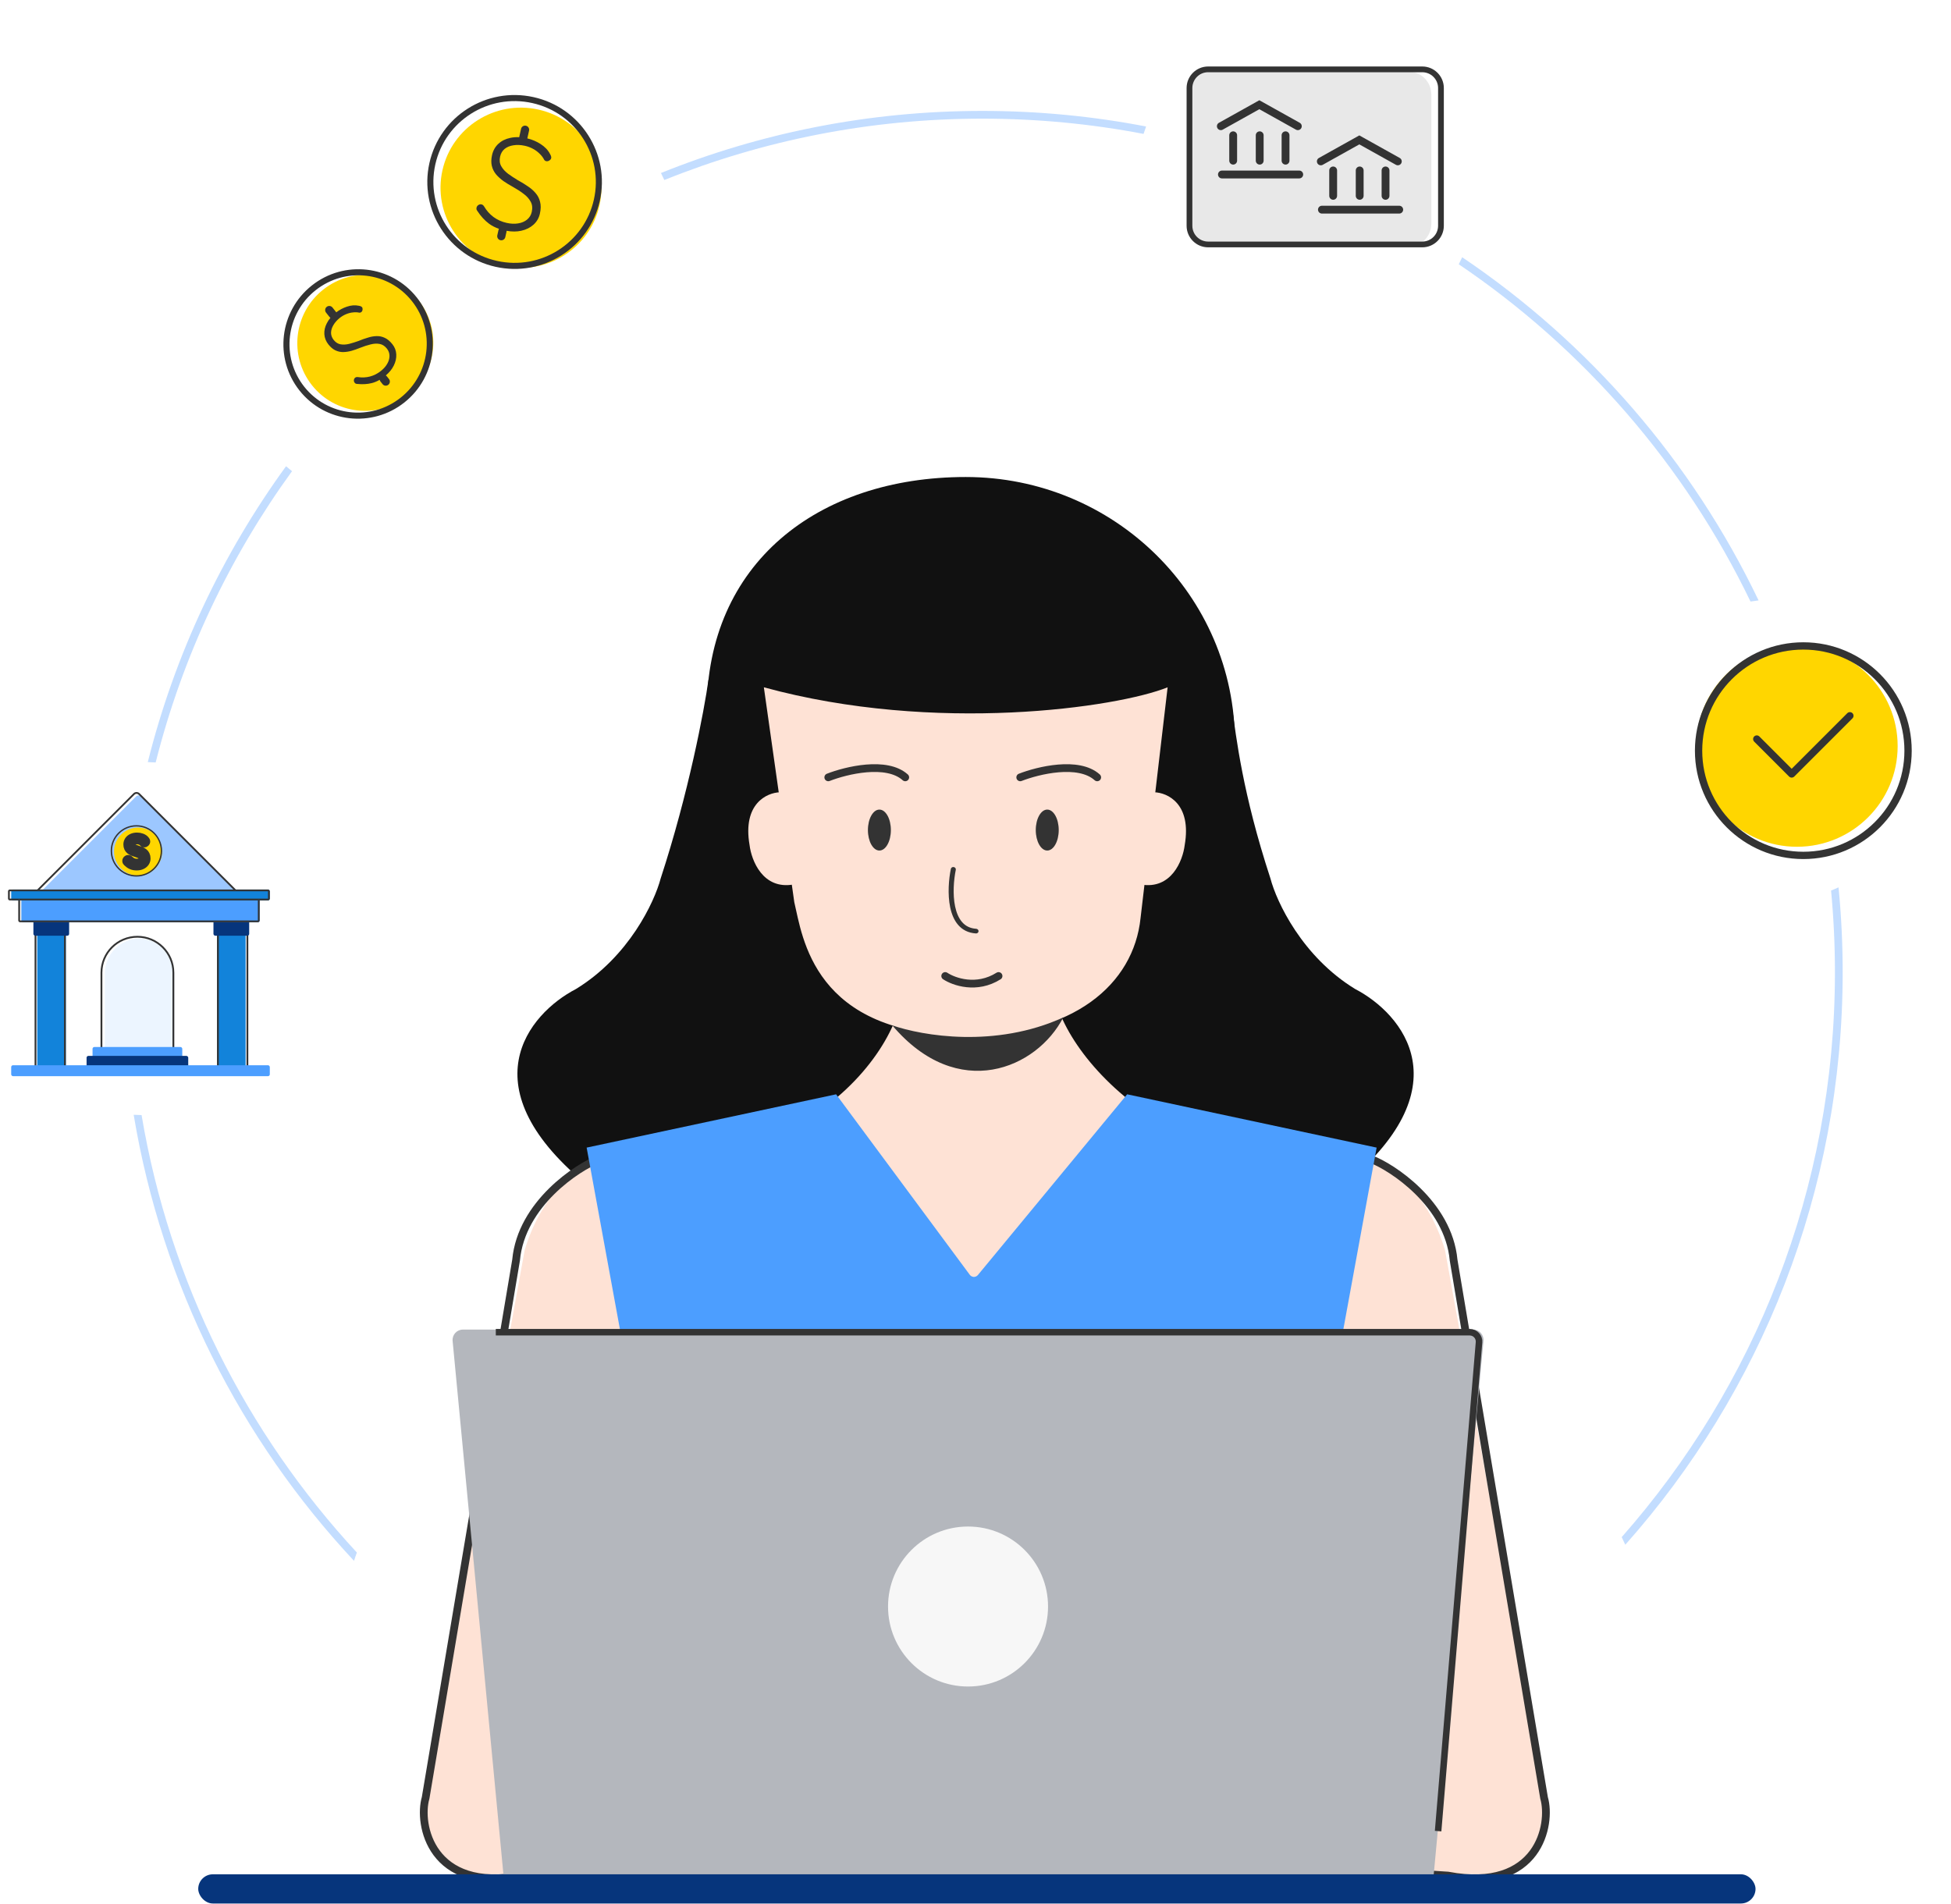 <svg width="209" height="204" viewBox="0 0 209 204" fill="none" xmlns="http://www.w3.org/2000/svg">
<path opacity="0.6" fill-rule="evenodd" clip-rule="evenodd" d="M156.269 28.312C156.397 28.065 156.519 27.813 156.636 27.559C170.227 36.721 181.247 49.414 188.386 64.324C188.096 64.357 187.808 64.397 187.523 64.445C180.463 49.806 169.621 37.338 156.269 28.312ZM196.152 95.407C196.426 98.292 196.566 101.216 196.566 104.172C196.566 127.373 187.939 148.556 173.723 164.68C173.859 164.948 173.987 165.22 174.109 165.496C188.595 149.193 197.396 127.712 197.396 104.172C197.396 101.099 197.246 98.062 196.953 95.066C196.69 95.187 196.423 95.301 196.152 95.407ZM105.231 11.882C111.231 11.882 117.096 12.456 122.776 13.552C122.679 13.813 122.588 14.078 122.503 14.345C116.91 13.273 111.136 12.712 105.231 12.712C93.19 12.712 81.693 15.045 71.166 19.285C71.05 19.033 70.93 18.783 70.805 18.535C81.442 14.244 93.061 11.882 105.231 11.882ZM31.283 50.48C31.067 50.307 30.853 50.13 30.642 49.95C23.826 59.335 18.734 70.057 15.831 81.648C16.115 81.654 16.397 81.667 16.677 81.685C19.557 70.279 24.576 59.726 31.283 50.48ZM105.231 195.632C120.878 195.632 135.605 191.692 148.479 184.749C148.71 184.942 148.946 185.129 149.188 185.31C136.122 192.422 121.148 196.462 105.231 196.462C89.82 196.462 75.293 192.675 62.526 185.978C62.791 185.809 63.05 185.632 63.304 185.448C75.86 191.956 90.117 195.632 105.231 195.632ZM38.23 166.33C26.407 153.556 18.181 137.395 15.167 119.462C14.883 119.458 14.601 119.448 14.32 119.432C17.364 137.748 25.794 154.24 37.925 167.221C38.019 166.92 38.12 166.623 38.23 166.33Z" fill="#9CC7FF"/>
<path d="M70.769 94.126C73.766 84.975 75.436 76.113 75.896 72.826L106.895 87.581L111.159 108.899L119.436 124.199L63.275 127.257C49.864 116.529 56.635 108.588 61.697 105.958C67.377 102.487 70.111 96.624 70.769 94.126Z" fill="#111111"/>
<path d="M136.099 94.125C133.101 84.975 132.435 79.012 131.974 75.725L99.972 87.58L95.709 108.899L87.432 124.199L143.593 127.257C157.004 116.529 150.233 108.588 145.171 105.958C139.491 102.487 136.756 96.623 136.099 94.125Z" fill="#111111"/>
<path fill-rule="evenodd" clip-rule="evenodd" d="M96.697 104.972C97.052 107.957 94.622 113.858 88.487 118.519L90.091 136.764H104.789V104.972H96.697ZM112.881 104.972C112.527 107.957 115.462 113.709 121.597 118.371L119.487 136.764H104.789V104.972H112.881Z" fill="#FEE2D5"/>
<path d="M132.291 79.541C132.291 95.246 119.382 107.977 103.458 107.977C87.534 107.977 75.712 91.84 75.712 76.135C75.712 60.43 87.534 51.104 103.458 51.104C119.382 51.104 132.291 63.836 132.291 79.541Z" fill="#111111"/>
<path d="M154.797 133.931C153.097 128.265 149.584 125.223 147.259 124.41C146.977 124.312 146.686 124.491 146.61 124.781L138.865 154.484C138.845 154.562 138.842 154.645 138.856 154.723C141.138 167.55 143.504 173.714 144.809 183.801C144.855 184.159 144.553 184.466 144.193 184.437C136.538 183.8 110.877 185.279 95.683 187.931C89.564 188.413 86.613 185.22 84.316 184.507C72.197 180.385 70.568 189.581 70.125 193.04C70.114 193.128 70.125 193.214 70.157 193.296C70.955 195.331 71.983 194.073 72.969 193.169C71.775 197.091 74.732 195.407 76.307 194.642C76.636 194.482 76.972 194.722 77.004 195.086C77.175 196.989 78.026 198.079 79.151 196.925C81.653 194.361 83.161 197.339 84.872 198.218C88.61 200.14 93.451 196.871 95.683 196.925L158.011 200.811C165.752 200.893 166.108 194.943 165.319 191.958L154.797 133.931Z" fill="#FEE2D5"/>
<path d="M146.897 124.193C149.07 125.015 155.154 128.942 155.717 135.003L165.407 192.615C166.23 195.434 164.838 202.772 155.112 200.939L138.416 199.852" stroke="#333333" stroke-width="0.83" stroke-linecap="round" stroke-linejoin="round"/>
<path d="M56.204 133.931C57.904 128.265 61.417 125.223 63.742 124.41C64.025 124.312 64.316 124.492 64.391 124.781L72.136 154.485C72.156 154.562 72.159 154.645 72.145 154.723C69.863 167.55 67.497 173.714 66.192 183.801C66.146 184.159 66.448 184.467 66.808 184.437C74.464 183.8 100.124 185.279 115.319 187.931C121.437 188.413 124.388 185.22 126.685 184.507C138.804 180.385 140.434 189.581 140.876 193.04C140.887 193.128 140.876 193.214 140.844 193.296C140.046 195.331 139.018 194.073 138.032 193.169C139.226 197.091 136.269 195.407 134.694 194.642C134.365 194.483 134.03 194.722 133.997 195.086C133.826 196.989 132.975 198.079 131.85 196.925C129.348 194.361 127.84 197.339 126.13 198.218C122.391 200.141 117.55 196.871 115.319 196.925L52.99 200.811C45.25 200.893 44.893 194.944 45.682 191.958L56.204 133.931Z" fill="#FEE2D5"/>
<path d="M64.104 124.193C61.931 125.015 55.848 128.942 55.284 135.003L45.594 192.615C44.772 195.434 46.164 202.772 55.889 200.939L72.585 199.852" stroke="#333333" stroke-width="0.83" stroke-linecap="round" stroke-linejoin="round"/>
<path d="M57.142 178.63L55.717 186.829C55.655 187.183 55.935 187.502 56.294 187.481C65.656 186.939 87.022 186.89 103.157 190.81" stroke="#333333" stroke-width="0.83" stroke-linecap="round" stroke-linejoin="round"/>
<path d="M71.752 171.569L62.844 122.949L89.568 117.238L103.887 136.573C104.101 136.862 104.53 136.873 104.759 136.596L120.747 117.238L147.471 122.949L138.563 171.569H71.752Z" fill="#4C9EFF"/>
<path d="M55.029 201.782C54.458 201.782 53.981 201.348 53.927 200.78L48.486 143.657C48.424 143.007 48.935 142.445 49.588 142.445H157.816C158.468 142.445 158.979 143.006 158.918 143.655L153.591 200.778C153.538 201.347 153.061 201.782 152.49 201.782H55.029Z" fill="#B4B7BD"/>
<path d="M85.088 96.656L81.828 73.634C100.197 78.665 119.738 75.791 125.081 73.634L122.182 98.348C121.44 105.51 114.903 110.95 103.647 110.95C87.086 110.95 85.966 100.305 85.088 96.656Z" fill="#FEE2D5"/>
<ellipse cx="112.186" cy="88.928" rx="1.23" ry="2.193" fill="#333333"/>
<ellipse cx="94.205" cy="88.928" rx="1.23" ry="2.193" fill="#333333"/>
<path fill-rule="evenodd" clip-rule="evenodd" d="M102.175 92.892C102.321 92.92 102.417 93.053 102.389 93.189C102.174 94.234 102.039 95.805 102.319 97.127C102.459 97.787 102.697 98.364 103.061 98.783C103.418 99.193 103.902 99.461 104.571 99.504C104.719 99.513 104.834 99.633 104.826 99.771C104.819 99.909 104.692 100.014 104.544 100.004C103.716 99.951 103.093 99.61 102.645 99.094C102.203 98.586 101.939 97.919 101.79 97.215C101.493 95.807 101.638 94.166 101.86 93.086C101.888 92.95 102.029 92.863 102.175 92.892Z" fill="#333333"/>
<path d="M88.729 83.281C90.645 82.531 94.975 81.482 96.974 83.281" stroke="#333333" stroke-width="0.83" stroke-linecap="round"/>
<path d="M109.293 83.281C111.209 82.531 115.539 81.482 117.538 83.281" stroke="#333333" stroke-width="0.83" stroke-linecap="round"/>
<path d="M101.255 104.563C102.181 105.18 104.621 106.045 106.969 104.563" stroke="#333333" stroke-width="0.83" stroke-linecap="round"/>
<path d="M80.298 90.542C79.527 86.108 82.145 84.919 83.551 84.879L84.997 94.759C81.72 95.337 80.499 92.188 80.298 90.542Z" fill="#FEE2D5"/>
<path d="M126.91 90.542C127.681 86.108 125.062 84.919 123.656 84.879L122.211 94.759C125.488 95.337 126.709 92.188 126.91 90.542Z" fill="#FEE2D5"/>
<circle cx="103.701" cy="172.114" r="8.57" fill="#F7F7F7"/>
<path d="M95.584 109.852C98.812 110.966 106.614 112.324 113.901 109.003C111.095 114.461 102.617 118.153 95.584 109.852Z" fill="#333333"/>
<path d="M127.342 10.146C127.342 8.795 128.395 7.7 129.696 7.7H150.979C152.279 7.7 153.333 8.795 153.333 10.146V23.954C153.333 25.305 152.279 26.4 150.979 26.4H129.696C128.395 26.4 127.342 25.305 127.342 23.954V10.146Z" fill="#E8E8E8"/>
<path fill-rule="evenodd" clip-rule="evenodd" d="M152.361 7.739H129.423C128.488 7.739 127.73 8.497 127.73 9.432V24.188C127.73 25.123 128.488 25.881 129.423 25.881H152.361C153.297 25.881 154.055 25.123 154.055 24.188V9.432C154.055 8.497 153.297 7.739 152.361 7.739ZM129.423 7.123C128.148 7.123 127.114 8.157 127.114 9.432V24.188C127.114 25.463 128.148 26.497 129.423 26.497H152.361C153.637 26.497 154.67 25.463 154.67 24.188V9.432C154.67 8.157 153.637 7.123 152.361 7.123H129.423Z" fill="#333333"/>
<path fill-rule="evenodd" clip-rule="evenodd" d="M134.906 10.739L139.235 13.156C139.437 13.269 139.51 13.524 139.397 13.727C139.284 13.929 139.028 14.002 138.825 13.889L134.906 11.701L130.986 13.889C130.784 14.002 130.528 13.929 130.415 13.727C130.302 13.524 130.374 13.269 130.577 13.156L134.906 10.739Z" fill="#333333"/>
<path fill-rule="evenodd" clip-rule="evenodd" d="M132.104 14.073C132.336 14.073 132.524 14.261 132.524 14.493L132.524 17.213C132.524 17.445 132.336 17.633 132.104 17.633C131.872 17.633 131.684 17.445 131.684 17.213L131.684 14.493C131.684 14.261 131.872 14.073 132.104 14.073Z" fill="#333333"/>
<path fill-rule="evenodd" clip-rule="evenodd" d="M134.945 14.073C135.177 14.073 135.365 14.261 135.365 14.493L135.365 17.213C135.365 17.445 135.177 17.633 134.945 17.633C134.713 17.633 134.525 17.445 134.525 17.213L134.525 14.493C134.525 14.261 134.713 14.073 134.945 14.073Z" fill="#333333"/>
<path fill-rule="evenodd" clip-rule="evenodd" d="M137.713 14.073C137.945 14.073 138.133 14.261 138.133 14.493L138.133 17.213C138.133 17.445 137.945 17.633 137.713 17.633C137.481 17.633 137.293 17.445 137.293 17.213L137.293 14.493C137.293 14.261 137.481 14.073 137.713 14.073Z" fill="#333333"/>
<path fill-rule="evenodd" clip-rule="evenodd" d="M130.899 18.274L139.181 18.274C139.413 18.274 139.601 18.462 139.601 18.694C139.601 18.926 139.413 19.114 139.181 19.114L130.899 19.114C130.667 19.114 130.479 18.926 130.479 18.694C130.479 18.462 130.667 18.274 130.899 18.274Z" fill="#333333"/>
<path fill-rule="evenodd" clip-rule="evenodd" d="M145.617 14.506L149.946 16.923C150.148 17.036 150.221 17.292 150.108 17.494C149.995 17.697 149.739 17.769 149.537 17.656L145.617 15.468L141.698 17.656C141.495 17.769 141.239 17.697 141.126 17.494C141.013 17.292 141.086 17.036 141.288 16.923L145.617 14.506Z" fill="#333333"/>
<path fill-rule="evenodd" clip-rule="evenodd" d="M142.815 17.84C143.047 17.84 143.235 18.028 143.235 18.26L143.235 20.981C143.235 21.213 143.047 21.401 142.815 21.401C142.583 21.401 142.395 21.213 142.395 20.981L142.395 18.26C142.395 18.028 142.583 17.84 142.815 17.84Z" fill="#333333"/>
<path fill-rule="evenodd" clip-rule="evenodd" d="M145.656 17.84C145.888 17.84 146.076 18.028 146.076 18.26L146.076 20.981C146.076 21.213 145.888 21.401 145.656 21.401C145.424 21.401 145.236 21.213 145.236 20.981L145.236 18.26C145.236 18.028 145.424 17.84 145.656 17.84Z" fill="#333333"/>
<path fill-rule="evenodd" clip-rule="evenodd" d="M148.425 17.84C148.657 17.84 148.845 18.028 148.845 18.26L148.845 20.981C148.845 21.213 148.657 21.401 148.425 21.401C148.193 21.401 148.005 21.213 148.005 20.981L148.005 18.26C148.005 18.028 148.193 17.84 148.425 17.84Z" fill="#333333"/>
<path fill-rule="evenodd" clip-rule="evenodd" d="M141.611 22.041L149.892 22.041C150.124 22.041 150.312 22.229 150.312 22.461C150.312 22.693 150.124 22.881 149.892 22.881L141.611 22.881C141.379 22.881 141.191 22.693 141.191 22.461C141.191 22.229 141.379 22.041 141.611 22.041Z" fill="#333333"/>
<circle cx="192.498" cy="79.931" r="10.787" fill="#FFD600"/>
<circle cx="193.18" cy="80.423" r="11.221" stroke="#333333" stroke-width="0.783" stroke-linecap="round" stroke-linejoin="round"/>
<path d="M198.167 76.683L191.933 82.917L188.193 79.177" stroke="#333333" stroke-width="0.783" stroke-linecap="round" stroke-linejoin="round"/>
<path d="M53.113 142.725H157.443C158.028 142.725 158.488 143.225 158.439 143.808L154.057 196.175" stroke="#333333" stroke-width="0.7"/>
<rect x="21.235" y="200.802" width="166.825" height="3.129" rx="1.565" fill="#06357C"/>
<ellipse cx="7.287" cy="7.284" rx="7.287" ry="7.284" transform="matrix(0.785 -0.622 0.619 0.783 28.904 35.56)" fill="#FFD600"/>
<path fill-rule="evenodd" clip-rule="evenodd" d="M35.3 33.962C35.328 33.997 35.36 34.027 35.396 34.051C35.243 34.233 35.116 34.424 35.015 34.623C34.809 35.02 34.719 35.415 34.746 35.81C34.773 36.206 34.917 36.569 35.179 36.9C35.411 37.193 35.658 37.404 35.921 37.53C36.184 37.657 36.464 37.721 36.759 37.72C37.049 37.714 37.349 37.669 37.66 37.585C37.966 37.495 38.277 37.386 38.593 37.258C38.98 37.103 39.349 36.984 39.7 36.899C40.046 36.808 40.368 36.791 40.668 36.848C40.963 36.899 41.224 37.068 41.451 37.355C41.633 37.587 41.725 37.844 41.725 38.128C41.725 38.413 41.644 38.696 41.48 38.978C41.322 39.255 41.093 39.513 40.792 39.751C40.435 40.034 40.045 40.231 39.623 40.341C39.208 40.447 38.774 40.465 38.323 40.397C38.211 40.384 38.117 40.407 38.042 40.467C37.967 40.526 37.923 40.612 37.909 40.724C37.902 40.831 37.928 40.922 37.988 40.997C38.027 41.047 38.071 41.084 38.119 41.106C38.174 41.124 38.227 41.133 38.278 41.133C38.844 41.192 39.364 41.161 39.839 41.039C40.117 40.968 40.395 40.851 40.673 40.69C40.686 40.754 40.714 40.817 40.758 40.872L40.981 41.154C41.131 41.344 41.407 41.376 41.597 41.225C41.787 41.075 41.82 40.798 41.67 40.609L41.447 40.326C41.413 40.283 41.373 40.249 41.328 40.222C41.713 39.895 41.997 39.544 42.181 39.169C42.382 38.766 42.472 38.365 42.451 37.965C42.431 37.565 42.294 37.205 42.043 36.887C41.781 36.556 41.508 36.325 41.222 36.196C40.943 36.062 40.65 35.999 40.342 36.01C40.04 36.015 39.727 36.07 39.403 36.175C39.079 36.268 38.754 36.384 38.425 36.523C38.075 36.647 37.736 36.753 37.408 36.84C37.075 36.921 36.767 36.937 36.483 36.888C36.199 36.838 35.954 36.682 35.747 36.42C35.559 36.182 35.465 35.927 35.463 35.654C35.467 35.376 35.551 35.102 35.714 34.831C35.878 34.548 36.107 34.291 36.401 34.057C36.614 33.889 36.84 33.756 37.079 33.658C37.324 33.556 37.57 33.493 37.816 33.47C38.058 33.441 38.284 33.45 38.494 33.497C38.573 33.506 38.643 33.485 38.706 33.436C38.781 33.376 38.825 33.29 38.839 33.178C38.852 33.066 38.834 32.979 38.785 32.916C38.721 32.835 38.602 32.782 38.429 32.756C38.036 32.672 37.618 32.703 37.175 32.851C36.76 32.987 36.375 33.19 36.02 33.461C36.011 33.446 36.001 33.431 35.989 33.416L35.616 32.944C35.466 32.755 35.191 32.723 35 32.874C34.81 33.024 34.777 33.3 34.927 33.49L35.3 33.962Z" fill="#333333"/>
<path d="M43.114 42.865C46.445 40.227 47.018 35.395 44.394 32.073C41.77 28.751 36.943 28.197 33.612 30.836C30.281 33.474 29.708 38.305 32.332 41.627C34.956 44.949 39.783 45.503 43.114 42.865Z" stroke="#333333" stroke-width="0.65"/>
<ellipse cx="8.603" cy="8.599" rx="8.603" ry="8.599" transform="matrix(0.978 0.217 -0.217 0.974 49.262 9.872)" fill="#FFD600"/>
<path fill-rule="evenodd" clip-rule="evenodd" d="M55.629 14.651C55.625 14.667 55.622 14.682 55.621 14.698C55.289 14.681 54.973 14.705 54.673 14.77C54.156 14.877 53.727 15.09 53.385 15.409C53.043 15.728 52.818 16.13 52.71 16.616C52.614 17.048 52.606 17.431 52.685 17.766C52.765 18.102 52.915 18.404 53.135 18.675C53.358 18.936 53.623 19.177 53.931 19.399C54.241 19.613 54.572 19.816 54.926 20.01C55.355 20.25 55.74 20.498 56.079 20.756C56.419 21.005 56.675 21.288 56.846 21.605C57.019 21.913 57.059 22.278 56.965 22.7C56.889 23.039 56.721 23.315 56.461 23.527C56.201 23.739 55.881 23.875 55.5 23.935C55.129 23.997 54.722 23.979 54.28 23.881C53.755 23.765 53.285 23.555 52.869 23.251C52.463 22.949 52.123 22.566 51.849 22.101C51.778 21.989 51.687 21.92 51.576 21.896C51.466 21.871 51.354 21.895 51.242 21.966C51.138 22.039 51.074 22.131 51.05 22.241C51.033 22.315 51.033 22.382 51.048 22.443C51.073 22.506 51.104 22.561 51.142 22.608C51.509 23.171 51.925 23.624 52.39 23.968C52.693 24.192 53.047 24.374 53.451 24.514C53.428 24.553 53.41 24.596 53.4 24.642L53.273 25.211C53.221 25.447 53.37 25.681 53.607 25.734C53.844 25.786 54.079 25.637 54.131 25.401L54.258 24.832C54.266 24.797 54.269 24.762 54.269 24.727C54.846 24.832 55.373 24.829 55.847 24.72C56.366 24.604 56.801 24.387 57.152 24.07C57.503 23.753 57.731 23.361 57.835 22.893C57.944 22.407 57.951 21.985 57.856 21.627C57.772 21.271 57.61 20.956 57.371 20.682C57.142 20.41 56.858 20.164 56.521 19.945C56.194 19.718 55.845 19.506 55.474 19.308C55.099 19.081 54.749 18.849 54.425 18.614C54.102 18.369 53.858 18.098 53.693 17.802C53.527 17.505 53.487 17.164 53.573 16.779C53.65 16.43 53.814 16.153 54.062 15.949C54.32 15.746 54.634 15.618 55.003 15.565C55.384 15.505 55.791 15.523 56.224 15.619C56.537 15.688 56.827 15.796 57.094 15.942C57.371 16.09 57.611 16.268 57.816 16.477C58.023 16.677 58.183 16.891 58.296 17.118C58.347 17.197 58.418 17.246 58.51 17.266C58.62 17.291 58.732 17.267 58.844 17.196C58.957 17.125 59.024 17.043 59.044 16.951C59.071 16.832 59.031 16.684 58.926 16.506C58.711 16.084 58.37 15.724 57.905 15.428C57.472 15.15 57 14.949 56.49 14.827L56.675 13.993C56.728 13.757 56.579 13.524 56.342 13.471C56.105 13.418 55.87 13.567 55.818 13.803L55.629 14.651Z" fill="#333333"/>
<path d="M53.171 28.27C58.036 29.349 62.857 26.295 63.938 21.448C65.019 16.602 61.95 11.8 57.084 10.722C52.218 9.643 47.398 12.697 46.317 17.544C45.236 22.39 48.305 27.192 53.171 28.27Z" stroke="#333333" stroke-width="0.65"/>
<path d="M15.124 85.324L26.549 96.749C26.793 96.993 26.62 97.41 26.274 97.409L3.492 97.341C3.148 97.34 2.976 96.924 3.219 96.681L14.577 85.324C14.728 85.173 14.973 85.173 15.124 85.324Z" fill="#9CC7FF"/>
<path d="M14.901 85.064L26.541 96.704C26.787 96.95 26.61 97.369 26.264 97.365L3.24 97.108C2.897 97.104 2.728 96.69 2.971 96.448L14.354 85.064C14.505 84.913 14.75 84.913 14.901 85.064Z" stroke="#333333" stroke-width="0.193"/>
<path d="M11.232 104.272C11.232 102.218 12.897 100.553 14.951 100.553C17.005 100.553 18.669 102.218 18.669 104.272V112.189H11.232V104.272Z" fill="#ECF5FF"/>
<path d="M10.867 104.211C10.867 102.084 12.592 100.359 14.72 100.359C16.848 100.359 18.573 102.084 18.573 104.211V112.613H10.867V104.211Z" stroke="#333333" stroke-width="0.193"/>
<rect x="3.988" y="97.58" width="3.063" height="17.128" rx="0.193" fill="#1283DA"/>
<rect x="3.802" y="97.677" width="3.153" height="16.935" rx="0.097" stroke="#333333" stroke-width="0.193"/>
<rect x="23.248" y="97.58" width="3.063" height="17.128" rx="0.193" fill="#1283DA"/>
<rect x="23.345" y="97.677" width="3.157" height="16.935" rx="0.097" stroke="#333333" stroke-width="0.193"/>
<rect x="3.579" y="98.496" width="3.826" height="1.75" rx="0.193" fill="#06357C"/>
<rect x="22.867" y="98.496" width="3.826" height="1.75" rx="0.193" fill="#06357C"/>
<rect x="2.285" y="95.945" width="25.533" height="2.86" rx="0.193" fill="#4C9EFF"/>
<rect x="2.053" y="96.042" width="25.667" height="2.667" rx="0.097" stroke="#333333" stroke-width="0.193"/>
<rect x="9.913" y="112.171" width="9.614" height="1.204" rx="0.193" fill="#4C9EFF"/>
<rect x="9.274" y="113.123" width="10.891" height="1.204" rx="0.193" fill="#06357C"/>
<rect x="1.199" y="95.296" width="27.704" height="1.17" rx="0.193" fill="#1283DA"/>
<rect x="0.955" y="95.393" width="27.852" height="0.976" rx="0.097" stroke="#333333" stroke-width="0.193"/>
<rect x="1.199" y="114.124" width="27.704" height="1.17" rx="0.193" fill="#4C9EFF"/>
<circle cx="14.79" cy="91.235" r="2.575" fill="#FFD600"/>
<path d="M14.664 92.754C14.449 92.757 14.262 92.723 14.103 92.652C13.945 92.582 13.793 92.475 13.649 92.334C13.635 92.323 13.622 92.308 13.611 92.291C13.602 92.274 13.598 92.255 13.598 92.232C13.598 92.198 13.611 92.167 13.636 92.139C13.665 92.11 13.696 92.096 13.73 92.096C13.764 92.096 13.795 92.11 13.823 92.139C13.933 92.257 14.058 92.348 14.197 92.41C14.338 92.473 14.49 92.504 14.651 92.504C14.787 92.504 14.907 92.483 15.012 92.44C15.119 92.398 15.204 92.337 15.267 92.257C15.329 92.178 15.36 92.086 15.36 91.981C15.36 91.851 15.325 91.746 15.254 91.667C15.183 91.585 15.09 91.519 14.974 91.468C14.858 91.414 14.729 91.366 14.587 91.323C14.471 91.289 14.361 91.251 14.256 91.209C14.151 91.163 14.058 91.11 13.976 91.047C13.894 90.982 13.83 90.903 13.785 90.81C13.739 90.716 13.717 90.603 13.717 90.47C13.717 90.32 13.757 90.187 13.836 90.071C13.915 89.955 14.027 89.864 14.171 89.799C14.318 89.731 14.488 89.697 14.681 89.697C14.848 89.697 15.008 89.725 15.161 89.782C15.316 89.839 15.439 89.922 15.53 90.033C15.572 90.078 15.594 90.119 15.594 90.156C15.594 90.184 15.579 90.212 15.551 90.241C15.523 90.269 15.492 90.283 15.458 90.283C15.429 90.283 15.405 90.273 15.386 90.253C15.337 90.194 15.277 90.142 15.203 90.096C15.129 90.048 15.047 90.011 14.957 89.986C14.869 89.96 14.777 89.948 14.681 89.948C14.548 89.948 14.427 89.969 14.32 90.011C14.215 90.051 14.132 90.109 14.069 90.185C14.01 90.262 13.98 90.354 13.98 90.461C13.98 90.58 14.014 90.678 14.082 90.754C14.15 90.831 14.239 90.894 14.35 90.945C14.46 90.994 14.577 91.039 14.702 91.081C14.824 91.115 14.94 91.155 15.05 91.2C15.163 91.243 15.262 91.296 15.347 91.362C15.435 91.427 15.503 91.509 15.551 91.608C15.602 91.707 15.627 91.831 15.627 91.981C15.627 92.126 15.586 92.256 15.504 92.372C15.422 92.488 15.309 92.58 15.165 92.648C15.023 92.716 14.856 92.751 14.664 92.754Z" fill="#333333"/>
<path d="M14.664 92.754C14.449 92.757 14.262 92.723 14.103 92.652C13.945 92.582 13.793 92.475 13.649 92.334C13.635 92.323 13.622 92.308 13.611 92.291C13.602 92.274 13.598 92.255 13.598 92.232C13.598 92.198 13.611 92.167 13.636 92.139C13.665 92.11 13.696 92.096 13.73 92.096C13.764 92.096 13.795 92.11 13.823 92.139C13.933 92.257 14.058 92.348 14.197 92.41C14.338 92.473 14.49 92.504 14.651 92.504C14.787 92.504 14.907 92.483 15.012 92.44C15.119 92.398 15.204 92.337 15.267 92.257C15.329 92.178 15.36 92.086 15.36 91.981C15.36 91.851 15.325 91.746 15.254 91.667C15.183 91.585 15.09 91.519 14.974 91.468C14.858 91.414 14.729 91.366 14.587 91.323C14.471 91.289 14.361 91.251 14.256 91.209C14.151 91.163 14.058 91.11 13.976 91.047C13.894 90.982 13.83 90.903 13.785 90.81C13.739 90.716 13.717 90.603 13.717 90.47C13.717 90.32 13.757 90.187 13.836 90.071C13.915 89.955 14.027 89.864 14.171 89.799C14.318 89.731 14.488 89.697 14.681 89.697C14.848 89.697 15.008 89.725 15.161 89.782C15.316 89.839 15.439 89.922 15.53 90.033C15.572 90.078 15.594 90.119 15.594 90.156C15.594 90.184 15.579 90.212 15.551 90.241C15.523 90.269 15.492 90.283 15.458 90.283C15.429 90.283 15.405 90.273 15.386 90.253C15.337 90.194 15.277 90.142 15.203 90.096C15.129 90.048 15.047 90.011 14.957 89.986C14.869 89.96 14.777 89.948 14.681 89.948C14.548 89.948 14.427 89.969 14.32 90.011C14.215 90.051 14.132 90.109 14.069 90.185C14.01 90.262 13.98 90.354 13.98 90.461C13.98 90.58 14.014 90.678 14.082 90.754C14.15 90.831 14.239 90.894 14.35 90.945C14.46 90.994 14.577 91.039 14.702 91.081C14.824 91.115 14.94 91.155 15.05 91.2C15.163 91.243 15.262 91.296 15.347 91.362C15.435 91.427 15.503 91.509 15.551 91.608C15.602 91.707 15.627 91.831 15.627 91.981C15.627 92.126 15.586 92.256 15.504 92.372C15.422 92.488 15.309 92.58 15.165 92.648C15.023 92.716 14.856 92.751 14.664 92.754Z" stroke="#333333"/>
<line x1="14.607" y1="89.734" x2="14.607" y2="89.409" stroke="#333333" stroke-width="0.2" stroke-linecap="round"/>
<line x1="14.607" y1="92.992" x2="14.607" y2="92.753" stroke="#333333" stroke-width="0.2" stroke-linecap="round"/>
<circle cx="14.613" cy="91.159" r="2.682" stroke="#333333" stroke-width="0.145"/>
</svg>
